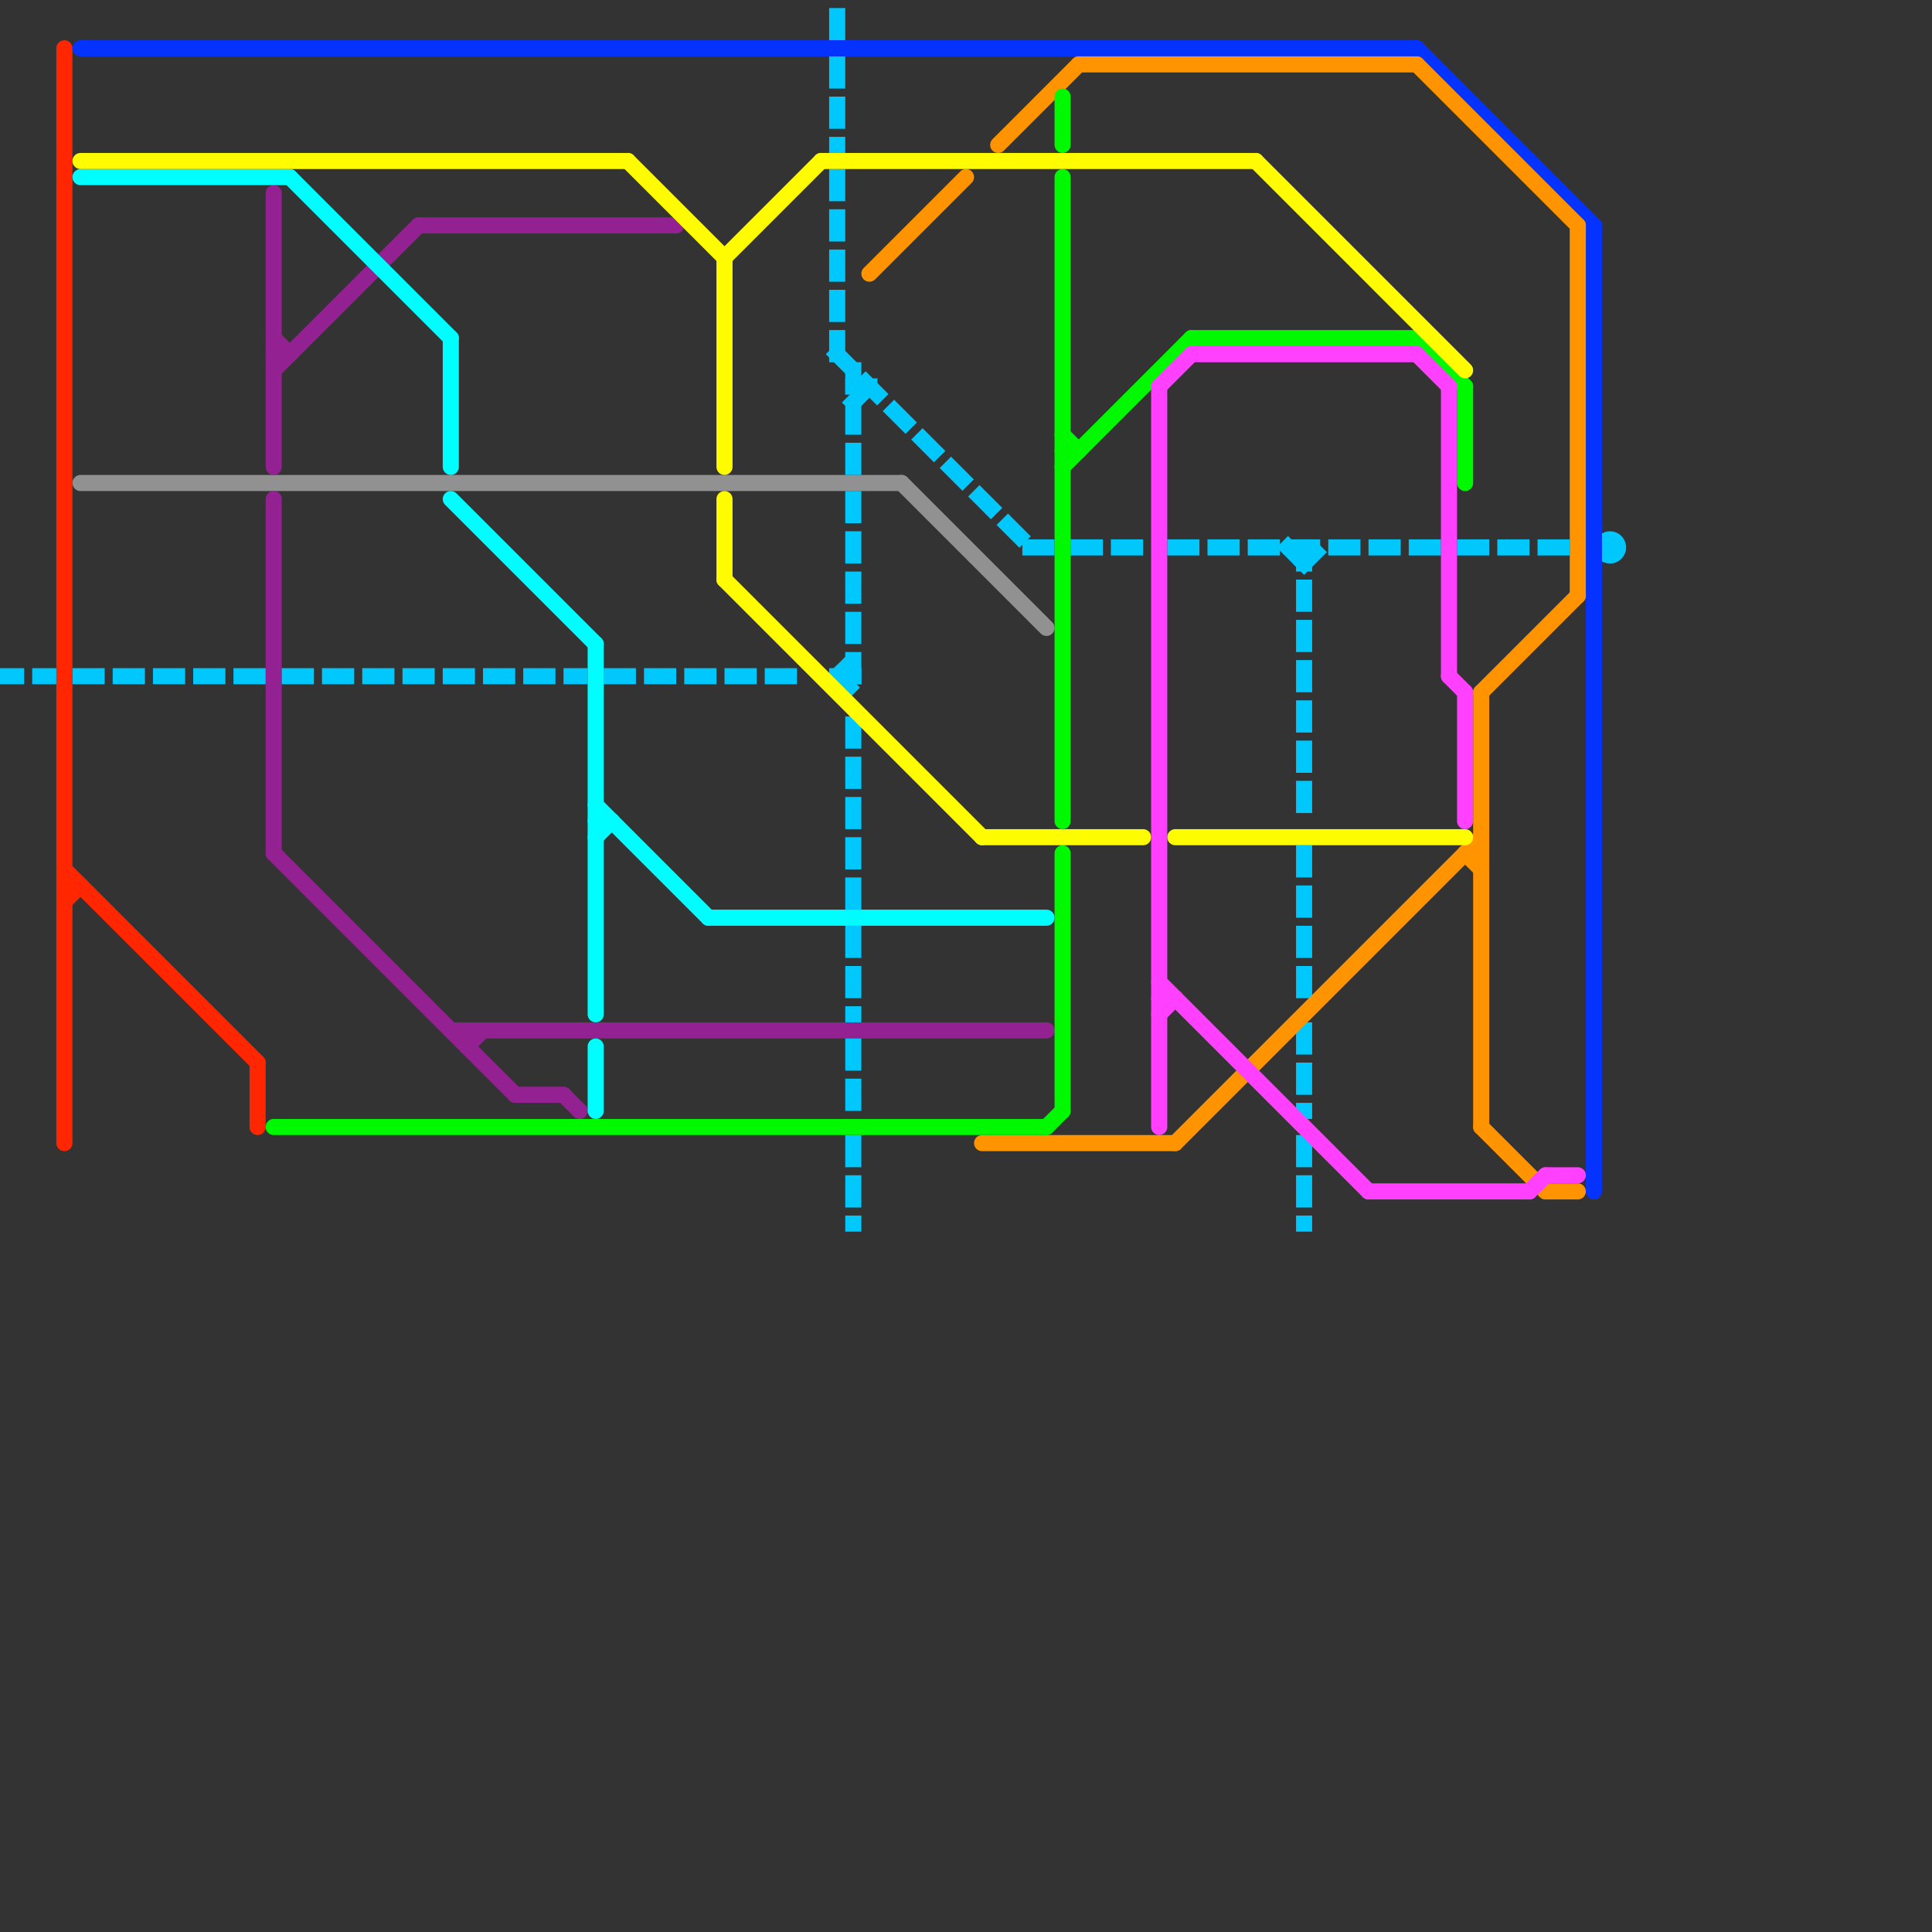 
<svg version="1.1" xmlns="http://www.w3.org/2000/svg" viewBox="0 0 120 120">
<rect x="0" y="0" width="120" height="120" fill="#333333" stroke="none"/>
<style>line { stroke-width: 1; fill: none; stroke-linecap: round; stroke-linejoin: round; } .c0 { stroke: #919191 } .c1 { stroke: #942192 } .c2 { stroke: #00c7fc } .c3 { stroke: #ff2600 } .c4 { stroke: #0433ff } .c5 { stroke: #ff9300 } .c6 { stroke: #00f900 } .c7 { stroke: #00fdff } .c8 { stroke: #fffb00 } .c9 { stroke: #ff40ff } .w1 { stroke-width: 1; }.l1 { stroke-dasharray: 1 1.5; stroke-linecap: square; }</style><line class="c0 " x1="5" y1="30" x2="56" y2="30"/><line class="c0 " x1="56" y1="30" x2="65" y2="39"/><line class="c1 " x1="28" y1="64" x2="65" y2="64"/><line class="c1 " x1="17" y1="12" x2="17" y2="29"/><line class="c1 " x1="35" y1="68" x2="36" y2="69"/><line class="c1 " x1="17" y1="23" x2="26" y2="14"/><line class="c1 " x1="26" y1="14" x2="42" y2="14"/><line class="c1 " x1="32" y1="68" x2="35" y2="68"/><line class="c1 " x1="17" y1="21" x2="18" y2="22"/><line class="c1 " x1="17" y1="31" x2="17" y2="53"/><line class="c1 " x1="17" y1="22" x2="18" y2="22"/><line class="c1 " x1="29" y1="64" x2="29" y2="65"/><line class="c1 " x1="29" y1="65" x2="30" y2="64"/><line class="c1 " x1="17" y1="53" x2="32" y2="68"/><line class="c2 l1" x1="52" y1="42" x2="53" y2="42"/><line class="c2 l1" x1="53" y1="31" x2="53" y2="43"/><line class="c2 l1" x1="52" y1="22" x2="64" y2="34"/><line class="c2 l1" x1="38" y1="42" x2="50" y2="42"/><line class="c2 l1" x1="52" y1="11" x2="52" y2="22"/><line class="c2 l1" x1="53" y1="58" x2="53" y2="63"/><line class="c2 l1" x1="53" y1="24" x2="54" y2="24"/><line class="c2 l1" x1="18" y1="42" x2="36" y2="42"/><line class="c2 l1" x1="81" y1="71" x2="81" y2="76"/><line class="c2 l1" x1="53" y1="25" x2="54" y2="24"/><line class="c2 l1" x1="53" y1="23" x2="53" y2="29"/><line class="c2 l1" x1="81" y1="64" x2="81" y2="69"/><line class="c2 l1" x1="73" y1="34" x2="89" y2="34"/><line class="c2 l1" x1="0" y1="42" x2="3" y2="42"/><line class="c2 l1" x1="52" y1="42" x2="53" y2="41"/><line class="c2 l1" x1="64" y1="34" x2="65" y2="34"/><line class="c2 l1" x1="5" y1="42" x2="16" y2="42"/><line class="c2 l1" x1="80" y1="34" x2="81" y2="35"/><line class="c2 l1" x1="81" y1="34" x2="81" y2="51"/><line class="c2 l1" x1="53" y1="45" x2="53" y2="56"/><line class="c2 l1" x1="52" y1="42" x2="53" y2="43"/><line class="c2 l1" x1="81" y1="53" x2="81" y2="62"/><line class="c2 l1" x1="52" y1="1" x2="52" y2="2"/><line class="c2 l1" x1="91" y1="34" x2="97" y2="34"/><line class="c2 l1" x1="53" y1="71" x2="53" y2="76"/><line class="c2 l1" x1="67" y1="34" x2="71" y2="34"/><line class="c2 l1" x1="81" y1="35" x2="82" y2="34"/><line class="c2 l1" x1="52" y1="4" x2="52" y2="9"/><line class="c2 l1" x1="53" y1="65" x2="53" y2="69"/><circle cx="100" cy="34" r="1" fill="#00c7fc" /><line class="c3 " x1="4" y1="3" x2="4" y2="71"/><line class="c3 " x1="4" y1="56" x2="5" y2="55"/><line class="c3 " x1="4" y1="55" x2="5" y2="55"/><line class="c3 " x1="16" y1="66" x2="16" y2="70"/><line class="c3 " x1="4" y1="54" x2="16" y2="66"/><line class="c4 " x1="99" y1="14" x2="99" y2="74"/><line class="c4 " x1="5" y1="3" x2="88" y2="3"/><line class="c4 " x1="88" y1="3" x2="99" y2="14"/><line class="c5 " x1="73" y1="71" x2="92" y2="52"/><line class="c5 " x1="88" y1="4" x2="98" y2="14"/><line class="c5 " x1="91" y1="53" x2="92" y2="53"/><line class="c5 " x1="92" y1="43" x2="98" y2="37"/><line class="c5 " x1="92" y1="70" x2="96" y2="74"/><line class="c5 " x1="62" y1="9" x2="67" y2="4"/><line class="c5 " x1="96" y1="74" x2="98" y2="74"/><line class="c5 " x1="91" y1="53" x2="92" y2="54"/><line class="c5 " x1="61" y1="71" x2="73" y2="71"/><line class="c5 " x1="67" y1="4" x2="88" y2="4"/><line class="c5 " x1="54" y1="17" x2="60" y2="11"/><line class="c5 " x1="98" y1="14" x2="98" y2="37"/><line class="c5 " x1="92" y1="43" x2="92" y2="70"/><line class="c6 " x1="65" y1="70" x2="66" y2="69"/><line class="c6 " x1="74" y1="21" x2="88" y2="21"/><line class="c6 " x1="66" y1="28" x2="67" y2="28"/><line class="c6 " x1="66" y1="53" x2="66" y2="69"/><line class="c6 " x1="88" y1="21" x2="91" y2="24"/><line class="c6 " x1="66" y1="11" x2="66" y2="51"/><line class="c6 " x1="66" y1="6" x2="66" y2="9"/><line class="c6 " x1="91" y1="24" x2="91" y2="30"/><line class="c6 " x1="17" y1="70" x2="65" y2="70"/><line class="c6 " x1="66" y1="29" x2="74" y2="21"/><line class="c6 " x1="66" y1="27" x2="67" y2="28"/><line class="c7 " x1="18" y1="11" x2="28" y2="21"/><line class="c7 " x1="37" y1="52" x2="38" y2="51"/><line class="c7 " x1="28" y1="31" x2="37" y2="40"/><line class="c7 " x1="28" y1="21" x2="28" y2="29"/><line class="c7 " x1="37" y1="65" x2="37" y2="69"/><line class="c7 " x1="37" y1="51" x2="38" y2="51"/><line class="c7 " x1="37" y1="40" x2="37" y2="63"/><line class="c7 " x1="37" y1="50" x2="44" y2="57"/><line class="c7 " x1="44" y1="57" x2="65" y2="57"/><line class="c7 " x1="5" y1="11" x2="18" y2="11"/><line class="c8 " x1="5" y1="10" x2="39" y2="10"/><line class="c8 " x1="39" y1="10" x2="45" y2="16"/><line class="c8 " x1="45" y1="36" x2="61" y2="52"/><line class="c8 " x1="45" y1="16" x2="45" y2="29"/><line class="c8 " x1="51" y1="10" x2="78" y2="10"/><line class="c8 " x1="73" y1="52" x2="91" y2="52"/><line class="c8 " x1="61" y1="52" x2="71" y2="52"/><line class="c8 " x1="45" y1="31" x2="45" y2="36"/><line class="c8 " x1="45" y1="16" x2="51" y2="10"/><line class="c8 " x1="78" y1="10" x2="91" y2="23"/><line class="c9 " x1="72" y1="24" x2="74" y2="22"/><line class="c9 " x1="72" y1="61" x2="85" y2="74"/><line class="c9 " x1="74" y1="22" x2="88" y2="22"/><line class="c9 " x1="90" y1="24" x2="90" y2="42"/><line class="c9 " x1="72" y1="63" x2="73" y2="62"/><line class="c9 " x1="88" y1="22" x2="90" y2="24"/><line class="c9 " x1="72" y1="24" x2="72" y2="70"/><line class="c9 " x1="90" y1="42" x2="91" y2="43"/><line class="c9 " x1="96" y1="73" x2="98" y2="73"/><line class="c9 " x1="85" y1="74" x2="95" y2="74"/><line class="c9 " x1="95" y1="74" x2="96" y2="73"/><line class="c9 " x1="72" y1="62" x2="73" y2="62"/><line class="c9 " x1="91" y1="43" x2="91" y2="51"/>


</svg>

